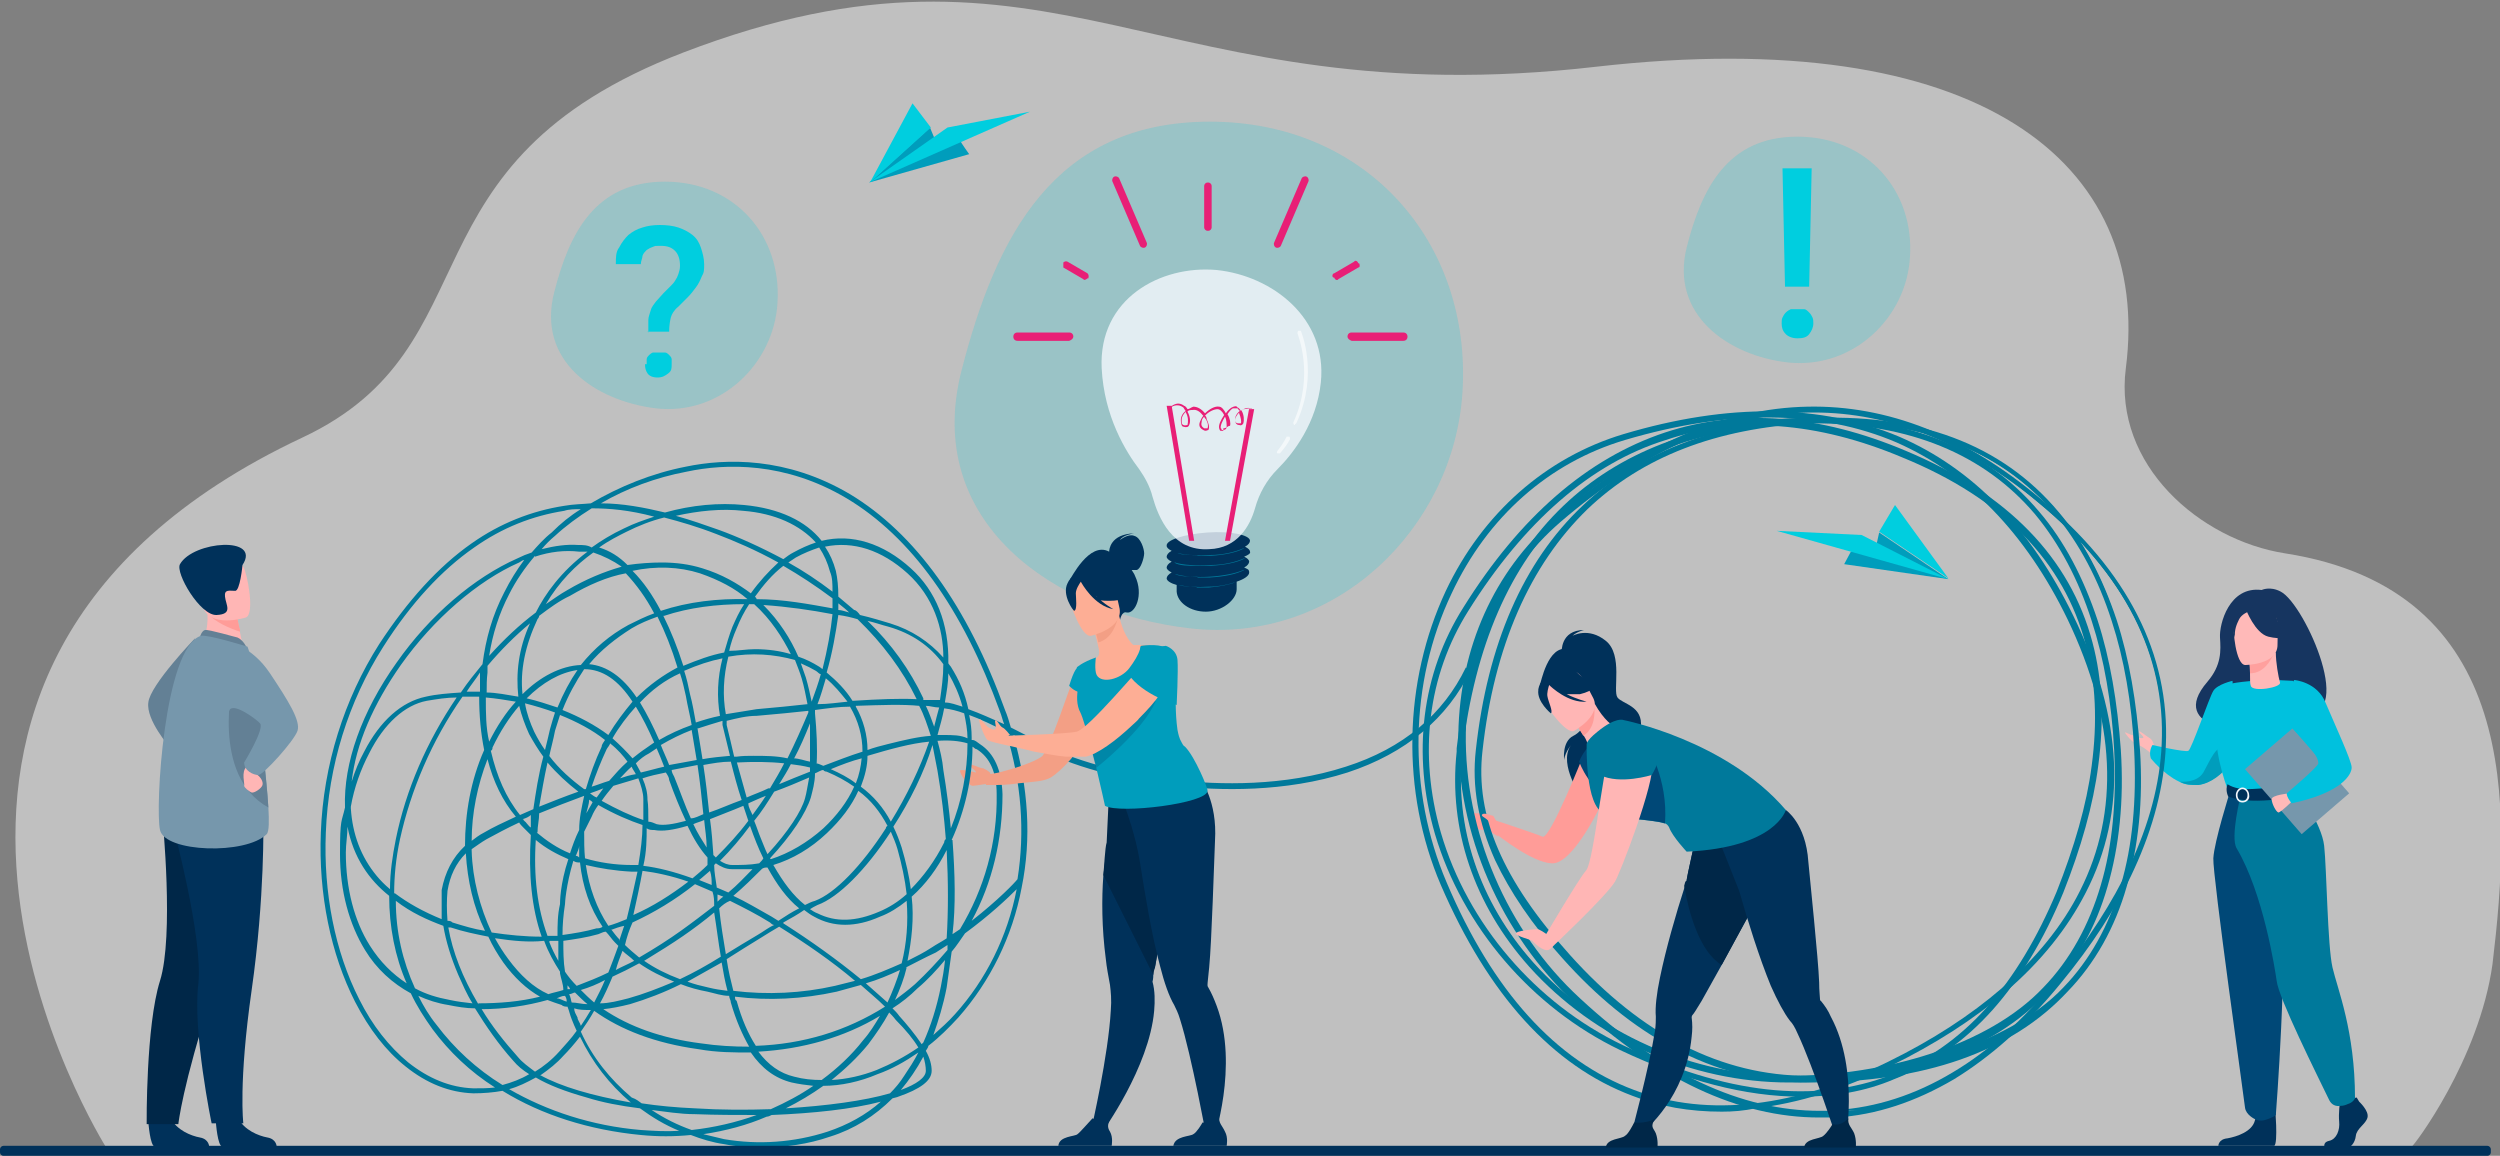<?xml version="1.0" encoding="UTF-8"?>
<svg id="Layer_1" xmlns="http://www.w3.org/2000/svg" version="1.1" viewBox="0 0 300 138.7">
  <rect x="0" y="0" width="300" height="138.7" fill="#808080" stroke="none"/>
  <!-- Generator: Adobe Illustrator 29.0.0, SVG Export Plug-In . SVG Version: 2.1.0 Build 186)  -->
  <defs>
    <style>
      .st0 {
        fill: #00799b;
      }

      .st1 {
        fill: #009dbc;
      }

      .st2 {
        fill: #fdae95;
      }

      .st3 {
        fill: #ff9c98;
      }

      .st4 {
        fill: #00c1de;
      }

      .st5, .st6 {
        fill: #00cedf;
      }

      .st7 {
        fill: #004877;
      }

      .st8 {
        opacity: .8;
      }

      .st8, .st9 {
        fill: #f4f7fc;
      }

      .st8, .st10 {
        isolation: isolate;
      }

      .st11 {
        opacity: .5;
      }

      .st11, .st10 {
        fill: #fff;
      }

      .st12, .st13 {
        fill: #00315a;
      }

      .st6, .st13 {
        fill-opacity: .2;
      }

      .st14 {
        fill: #638095;
      }

      .st15 {
        fill: #7697ac;
      }

      .st16 {
        fill: #e81f76;
      }

      .st17 {
        fill: #ffb6b5;
      }

      .st18 {
        fill: #f39f85;
      }

      .st19 {
        fill: #163560;
      }

      .st20 {
        fill: #ffa09e;
      }

      .st21 {
        fill: #ffb9b8;
      }

      .st22 {
        fill: #002748;
      }

      .st10 {
        opacity: .6;
      }
    </style>
  </defs>
  <path class="st11" d="M289.4,137.6c-5.5,0-16.9.4-17,.6H13s-.1-.1-.2-.4h0c-.1-.2-36.3-57.2,23.5-85.3,23.4-11,11.1-32.9,45.7-46.2,44.6-17.1,56.8,7.8,109.6,1.7,45.8-5.2,66.7,11.4,63.5,36.2-1.5,11.6,8.9,20.6,19.1,22.2,28.2,4.4,27.2,30.3,24.9,49.3-1.6,11.5-9.5,21.9-9.7,21.9h0Z"/>
  <path class="st6" d="M66.5,35.1c1.8-7.1,4.9-13.3,13.3-13.3s14,6.5,13.5,14.5c-.4,7.3-6.8,13.6-14.6,12.7-7.3-.9-14.3-5.7-12.2-13.9h0Z"/>
  <path class="st6" d="M202.4,29.7c1.8-7.1,4.9-13.3,13.3-13.3s14,6.5,13.5,14.4c-.4,7.3-6.8,13.5-14.6,12.7-7.2-.8-14.2-5.7-12.2-13.8Z"/>
  <path class="st6" d="M115.4,44.4c4.1-15.9,11-29.8,29.8-29.8s31.4,14.5,30.3,32.4c-1,16.4-15.3,30.4-32.7,28.4-16.4-1.9-32.1-12.8-27.4-31h0Z"/>
  <path class="st12" d="M187.4,78.3s-.2-2.7,2.7-2.7c0,0-.9.2-1.4.7,0,0,1.9-1.1,4,.6s.8,6,1.4,6.8c.6.8,3.1,1,2.8,3.6s-7.8,5.9-7.3,8.1c0,0-2.9-4.3-.8-6.3,0,0-1,1-1.1,2.1,0,0-.3-2.2,1.1-2.9,1.3-.6,2.3-2.9,2.2-3.4,0-.3-3.6-6.6-3.6-6.6h0Z"/>
  <path class="st3" d="M178.9,98.3s-.7-.8-1.7-.7c-.5,0-1.2-.7-1.2-.2s.8,1.7,1,1.9c.5.4,1.5.3,1.5.3l1.3.8-.9-2.1Z"/>
  <path class="st3" d="M190.1,90.4s-4.1,10.4-5,10-6.1-2.1-6.1-2.1c0,0,.2,1.5.3,1.6.8.6,4.6,3.6,6.9,3.7,2.6.2,6.1-7.4,6.1-7.4l-2.2-5.8h0Z"/>
  <path class="st19" d="M273.7,71c-1.3-.7-2.3-.2-2.3-.2-3.9-.5-5.1,4.1-5,5.7s.2,3.3-1.5,5.3c-5.1,5.9,5.5,6.2,5.5,6.2.1-4.7,5.7-3,5.5-2.5,7.2,1.6.7-13-2.2-14.5h0Z"/>
  <path class="st21" d="M258.6,90.1s-.1-1.2-.6-1.5-1.3-1-1.3-.8.5.5.5.7-1,0-1.3-.3c-.3,0-.9-.4-.9-.3s.8,1.2,1.6,1.5,1.6,1.1,1.6,1.1l.4-.4Z"/>
  <path class="st4" d="M268.5,90.2s-.4.7-1.1,1.6c-.8,1-2.1,2.2-3.7,2.4-.8,0-1.5,0-2.2-.4h0c-1.9-.9-3.4-2.8-3.4-2.8-.3-.9.2-1.6.2-1.6,0,0,3.9.9,4.3.7.4-.2,2.5-6.4,3-7.2.5-.8,2.3-1.2,2.3-1.2l.6,8.5h0Z"/>
  <path class="st1" d="M267.5,91.8c-.8,1-2.1,2.2-3.7,2.4-.8,0-1.5,0-2.2-.4.1,0,2,.2,2.8-1.1.8-1.4,1.6-3.6,2.8-2.9.5.4.5,1.2.3,2h0Z"/>
  <path class="st12" d="M283.1,132.2s1.2,1.1,1,1.9c-.2.8-1.3,1.3-1.4,2.2s-.7,1.5-1.2,1.5h-2.5s-.4-.7.5-.9,1.3-1.3,1.2-2.3c-.1-1,.1-2.4.1-2.4l2-.5.3.5h0Z"/>
  <path class="st12" d="M273,132.7s.4,4.6-.1,4.8h-6.7s0-.8,1.1-.9c1.1-.2,3-.8,3.3-2.2.3-1.4,2.4-1.7,2.4-1.7h0Z"/>
  <path class="st4" d="M278.1,87.2s.1,1.4,0,3.1c-.1,1.1-1.2,2.6-1.4,3-.4.9-.9,1.1-.9,1.1l-3.5.9-1.2.3-3.9-1.2s-1.8-4.9-1.1-7.7c.7-2.8,1.8-4.7,1.8-4.7,0,0,3-.6,7.3-.3l2.9,5.5h0Z"/>
  <path class="st7" d="M267.6,95s-1.9,6-2,8,3.7,28.9,3.8,29.9c.1.9,1.2,1.4,1.2,1.4,0,0,.5.3,1.2.1,1-.3,1.3-.6,1.3-.6,0,0,1.5-19.2.6-26-.9-6.9-.9-12.8-.9-12.8h-5.2Z"/>
  <path class="st0" d="M275.7,94.9s2.9,3.9,3.2,6.6c.3,2.7.4,12,1,14.6s2.7,7.6,2.7,15.7c0,0-.2.5-.9.7-.2.1-.5.2-.8.2-.6.1-1.1-.1-1.4-.7-1.4-2.9-6.1-12.3-6.3-14.3-.2-1.4-1.6-10.5-4.8-15.9-.8-1.3.5-6.4.5-6.4l6.8-.5Z"/>
  <path class="st12" d="M267.3,94.1s.8.6,2.3.6,6.4-.5,6.4-.5c0,0,.2.6.2,1.2,0,0-5.5,1.4-8.8.2,0,0-.4-.7-.1-1.5h0Z"/>
  <path class="st9" d="M269.1,96.3c-.5,0-.8-.4-.8-.9s.4-.9.8-.9.8.4.8.9c.1.5-.3.9-.8.9ZM269.1,94.7c-.3,0-.6.3-.6.7s.2.7.6.7.6-.3.6-.7-.3-.7-.6-.7Z"/>
  <path class="st15" d="M275.1,87.4l-5.7,4.9,6.8,7.8,5.7-4.9-6.8-7.8Z"/>
  <path class="st21" d="M274.7,95.2s-2.1.2-2.1.7.5,1.5.8,1.6c.3,0,1.7-1.4,1.7-1.4l-.4-.9h0Z"/>
  <path class="st4" d="M275.3,81.6s2.8.2,3.8,2.8c1.1,2.6,3.1,6.9,3.1,7.7s-1.1,3-7.2,4.3c0,0-.6-.7-.6-1.2,0,0,3.8-3.2,3.8-3.6,0-.7-.6-1.7-3.9-5-.9-1,1-5,1-5Z"/>
  <path class="st21" d="M273.6,81.9c-.2-.7-.5-2.4-.5-3.6h-.2l-3,.6s.1.9.1,1.8h0c0,.8,0,1.4.1,1.6.2.8,3.7.2,3.5-.4h0Z"/>
  <path class="st20" d="M269.9,79s.1.9.1,1.8c1.7,0,2.5-1.6,2.9-2.4l-3,.6Z"/>
  <path class="st21" d="M269.4,79.8s3.9,0,3.9-2.4.5-4.1-2-4.2-3,.8-3.2,1.6c-.2.8.2,4.9,1.3,5h0Z"/>
  <path class="st19" d="M269.5,73.1s1.1,2.9,2.7,3.3,2.4,0,2.4,0c0,0-1.3-1-1.5-2.8,0,0-2.8-1.8-3.6-.5Z"/>
  <path class="st19" d="M269.8,73.4s-.8.3-1.1.9c-.3.6-.6,1.3-.5,2.2,0,0-.8-1.9.1-3,.9-1.2,1.5,0,1.5,0h0Z"/>
  <path class="st18" d="M118.9,92.8s-.4-.4-.9-.6c-.5,0-1.7-.7-1.6-.4,0,.3.8.7.7.9,0,0-1.9-.5-1.9-.2,0,.3.7,1.6,1.5,1.8.3,0,2.1-.3,2.1-.3v-1.2h.1Z"/>
  <path class="st14" d="M23.4,76.6s-5.4,5.6-5.6,7.7c-.3,2.1,2.6,5.4,2.6,5.4l3-13.1h0Z"/>
  <path class="st12" d="M25.9,134.6s.2,3,.8,3h6.5s0-.9-1.1-1.1c-1.1-.2-2.8-.9-3.5-2.3-.7-1.5-2.7.4-2.7.4Z"/>
  <path class="st12" d="M17.8,134.6s.2,3,.8,3h6.5s0-.9-1.1-1.1c-1.1-.2-2.8-.9-3.5-2.3-.6-1.5-2.7.4-2.7.4h0Z"/>
  <path class="st22" d="M29.8,102.7s-.9,6.1-4.4,16.8c-3.5,10.7-4,15.4-4,15.4h-3.8c0-.1-.1-11.8,1.6-17.2s.3-19.5.3-19.5l10.3,4.5h0Z"/>
  <path class="st12" d="M31.6,98.5s.2,9.1-1.4,20.3c-1.6,11.2-1,16-1,16h-3.8c0,.1-2.3-11.1-1.6-16.7.6-5.6-3.1-19.2-3.1-19.2l10.9-.4h0Z"/>
  <path class="st17" d="M24.3,77.2l2,1.3,2.9-.5c0-.2-.2-1.2-.4-2.1v-.2c-.2-.7-.3-1.4-.3-1.4l-2.7-1.2-1-.4s.1.8.1,1c.1,2-.6,3.5-.6,3.5Z"/>
  <path class="st14" d="M28.5,76.5c-.1,0-3.5-1-3.9-.9s-.6.8-.6.8l5.6,1.3s-.4-.9-1.1-1.2h0Z"/>
  <path class="st15" d="M19.2,99.6c.6,2.7,10.3,3,12.8.5.3-.3.3-1.6.2-3.3-.2-3.4-.9-8.5-.9-11.1s-.2-2.5-.4-3.7c-.5-2.5-1.2-4.4-1.2-4.4,0,0-4.8-1.5-5.6-1.3-4.4,1.4-5.5,20.7-4.9,23.3Z"/>
  <path class="st14" d="M32.2,96.9c-.2-3.4-.9-8.5-.9-11.1s-.2-2.5-.4-3.7l-2.9-.5s-2.8,11.4,4.2,15.3h0Z"/>
  <path class="st17" d="M30.7,92.2s-.2.5.2.8.7.8.6,1.2c-.1.4-1,1-1.3.9s-.9-.6-.9-.8c.1-.2-.4-1.7.3-2.3.8-.6,1.1.2,1.1.2h0Z"/>
  <path class="st15" d="M27.4,77s2.8.5,5,3.8c2.2,3.3,3.7,5.7,3.3,6.9s-4.1,5.3-4.7,5.3-1.7-.5-1.7-1.5c0,0,2.5-4.1,1.9-4.7-.2-.3-3.3-2.7-3.7-1.5-.8,1.9,0-8.3,0-8.3h0Z"/>
  <path class="st3" d="M25,73.6c.6,1,2.8,1.9,3.8,2.2v-.2c-.2-.7-.3-1.4-.3-1.4l-2.7-1.2c-.6,0-1,.2-.8.6h0Z"/>
  <path class="st17" d="M29.5,74.1s-4.4,1.4-5.2-1.4c-.8-2.7-1.9-4.4.8-5.4,2.8-1,3.6,0,4.1.7.5.9,1.4,5.7.3,6.1h0Z"/>
  <path class="st12" d="M29.1,67.8s-.3,3.2-.9,3.1c-.7,0-1.3-.2-1.2.7.1,1,1,2.1-1,2.2s-5-5.1-4.4-6.1c1.6-2.8,9.8-3.4,7.5.1h0Z"/>
  <path class="st5" d="M77.8,39.9c0-.6,0-1.1,0-1.5s.2-.8.3-1.2.4-.7.6-1c.3-.3.6-.7.9-1s.5-.5.8-.8c.2-.2.5-.5.6-.7.2-.3.3-.5.4-.8s.2-.6.2-1c0-.8-.2-1.4-.6-1.8s-.9-.6-1.7-.6-.6,0-.9.1-.5.2-.8.4c-.2.2-.4.4-.5.7,0,.3-.2.6-.2,1h-3c0-.8,0-1.5.4-2,.3-.6.7-1.1,1.1-1.5.5-.4,1-.7,1.7-.9.6-.2,1.3-.3,2.1-.3s1.6.1,2.2.3c.6.2,1.2.5,1.7.9s.8.9,1,1.5.4,1.3.4,2,0,1-.3,1.5c-.2.5-.4.9-.7,1.3-.3.4-.6.8-1,1.2s-.8.8-1.1,1.1c-.5.4-.8.9-.9,1.3s-.2,1-.2,1.7h-2.6ZM77.6,43.7c0-.2,0-.4,0-.6,0-.2.2-.4.3-.5,0,0,.3-.3.5-.3.2,0,.4,0,.7,0s.5,0,.7,0,.4.2.5.3.3.3.3.5c0,.2,0,.4,0,.6,0,.5,0,.8-.4,1.1s-.7.5-1.3.5-1-.2-1.2-.5-.3-.6-.3-1.1h0Z"/>
  <path class="st1" d="M116.3,18.5l-12,3.4,7.3-6.6.7,1.7h3c0,.1,1,1.5,1,1.5Z"/>
  <path class="st5" d="M104.3,21.9l9.4-6.6,9.9-1.9-19.3,8.5Z"/>
  <path class="st5" d="M111.7,15.3l-7.3,6.6,5.1-9.5,2.2,2.9Z"/>
  <path class="st1" d="M221.3,67.7l12.5,1.8-8.3-5.6-.4,1.8-3,.5-.8,1.5Z"/>
  <path class="st5" d="M233.8,69.5l-10.4-5.3-10.2-.5,20.6,5.8Z"/>
  <path class="st5" d="M225.5,63.8l8.3,5.6-6.4-8.8-1.9,3.2Z"/>
  <path class="st0" d="M91.4,137.7c-1.5,0-3-.1-4.5-.4-1.4-.2-2.7-.6-4-1.1-2,.2-4,.2-6,0-6.2-.6-11.9-2.4-16.6-5.3-1.1.2-2.3.3-3.5.3-2.9-.1-5.6-1.2-8.1-3.2-2.4-1.9-4.4-4.5-6.1-7.8-2.9-5.7-4.4-12.9-4.1-20.3.3-8.1,2.8-16,7-22.6,3.4-5.2,7.1-9.3,11.1-12.1,3.4-2.4,7.2-3.9,11.1-4.5,1.1-.2,2.2-.2,3.2-.3,3.4-2,7.3-3.6,11.4-4.4,4.8-1,12.1-1.2,19.7,3.3,7.8,4.7,14.1,13.4,18.6,25.9.3.7.5,1.4.7,2.1,1,.5,2.2,1.1,3.4,1.8h0c3.9,2.1,10,3.8,16.3,4.5,5.3.6,13.1.8,20.5-1.6,6.9-2.2,11.7-6.3,14.4-11.9l.6.3c-2.8,5.8-7.8,10-14.8,12.3-7.5,2.4-15.4,2.2-20.7,1.6-6.4-.7-12.6-2.4-16.6-4.6h0c-1-.6-2-1.1-2.8-1.5,1.8,6.3,2.2,12.4,1,18.3-1.1,5.9-3.8,11.3-7.6,15.6-1.1,1.2-2.3,2.4-3.6,3.4,0,.2-.2.4-.3.6.5.9.7,1.7.7,2.4,0,1.2-1.4,2.2-4,3.1-.2.1-.4.1-.7.2-2.1,2.1-4.6,3.7-7.5,4.6-2.6.9-5.4,1.3-8.2,1.3h0ZM84.4,136.1c.8.2,1.7.4,2.5.6,4.1.7,8.4.4,12.4-.9,2.4-.8,4.6-2,6.4-3.6-3.4.9-8.1,1.4-13.1,1.6-.2.1-.4.2-.6.2-2.3,1-4.9,1.7-7.6,2.1h0ZM61.1,130.7c4.5,2.6,9.9,4.4,15.8,4.9,1.5.1,3,.2,4.6.1-1.7-.7-3.2-1.6-4.7-2.7-2.4-.3-4.5-.7-6.4-1.3-2.5-.7-4.6-1.5-6.1-2.4-1.1.6-2.1,1.1-3.2,1.4h0ZM78.2,133.2c1.5,1,3.1,1.8,4.8,2.4,2.7-.3,5.3-.9,7.8-1.8-2.4,0-4.9,0-7.4-.1-1.8,0-3.5-.3-5.2-.5ZM77,132.4c2,.3,4.1.5,6.4.6,3.1.2,6.2.2,9.1.1,1.8-.8,3.5-1.7,5.1-2.8-.9-.1-1.7-.2-2.6-.4-2-.5-3.6-1.7-4.9-3.6-2,0-4.1,0-6.3-.4-5.1-.7-9.3-2.3-12.5-4.6-.5.9-1.1,1.8-1.6,2.5,1.4,3.1,3.5,5.7,6.1,7.9.6.2.9.5,1.2.7h0ZM98.8,130.3c-1.4,1-2.9,1.9-4.5,2.7,4.9-.3,9.4-.9,12.5-1.8.6-.6,1.2-1.3,1.7-2.1.6-.9,1.2-1.8,1.7-2.8-1.6,1.1-3.2,2-4.9,2.6-2.1.9-4.4,1.4-6.5,1.4ZM64.8,129c2.5,1.4,6.3,2.5,10.9,3.3h0c-2.6-2.2-4.6-4.8-6.1-7.9-.7.9-1.4,1.7-2,2.3-.8.9-1.7,1.6-2.7,2.3ZM110.8,126.8c-.8,1.5-1.7,2.8-2.7,4,1.9-.7,3-1.5,3-2.3,0-.5-.1-1.1-.3-1.7ZM69.7,61.1c-.7,0-1.4,0-2,.2-3.8.6-7.4,2-10.8,4.4-3.9,2.7-7.6,6.7-10.9,11.9-4.2,6.6-6.6,14.3-6.9,22.3-.3,7.2,1.1,14.3,4,20,1.6,3.2,3.6,5.7,5.9,7.6,2.4,1.9,5,3,7.8,3.1.9,0,1.8,0,2.6-.1-3-1.9-5.5-4.3-7.5-7-1-1.4-1.9-2.8-2.6-4.3-2.2-1.2-4.1-2.9-5.5-5.2-1.9-3.1-3-7.1-3-11.5s.2-3.8.6-5.6c-.2-5.3,2-11.5,6.2-17.4,4-5.7,9.3-10.2,14.5-12.5.6-.3,1.1-.5,1.7-.7.7-.8,1.5-1.7,2.4-2.4,1.1-1.1,2.2-2,3.5-2.8h0ZM50.2,119.5c.6,1.2,1.3,2.4,2.2,3.5,2.1,2.8,4.8,5.3,7.9,7.2,1.1-.3,2.2-.7,3.2-1.3-.8-.5-1.4-1-1.9-1.6-1.8-2-3.3-4.2-4.6-6.3-1.1,0-2.2-.2-3.2-.4-1.3-.2-2.5-.6-3.6-1.1h0ZM91,126.2c1.2,1.6,2.6,2.6,4.3,3,1.1.3,2.2.4,3.3.4,1.9-1.4,3.6-3,5-4.8.8-.9,1.4-1.9,2-2.9-4.3,2.6-9.3,4-14.6,4.3h0ZM106.7,121.5c-.7,1.3-1.6,2.6-2.5,3.8-1.3,1.6-2.8,3-4.4,4.3,1.8-.1,3.6-.5,5.4-1.2,1.7-.7,3.4-1.6,5-2.7-.6-1-1.5-2.1-2.7-3.3-.3-.4-.6-.7-.8-.9h0ZM57.8,121.1c1.2,2,2.7,3.9,4.4,5.8.5.6,1.2,1.1,2,1.7,1-.6,2-1.4,2.9-2.4.6-.7,1.4-1.5,2.1-2.5-.2-.4-.4-.9-.6-1.4s-.3-1-.5-1.5c-.2,0-.5,0-.7-.2-.6-.2-1.2-.4-1.7-.6-2.5.7-5.2,1.1-7.9,1.1h0ZM72.4,121.1c3.1,2.1,7,3.5,11.7,4.1,2,.3,3.9.4,5.8.4-.8-1.4-1.6-3.2-2.2-5.3,0-.3-.2-.5-.2-.8-.9,0-1.7-.3-2.6-.5-1.1-.2-2.2-.5-3.2-.9-2,1-4.1,1.8-6.1,2.4-1.2.3-2.2.5-3.2.6h0ZM88.2,119.6c0,.2,0,.4.2.5.6,2.2,1.4,4,2.3,5.4,5.7-.2,10.9-1.8,15.5-4.7-.9-.9-1.9-1.7-2.9-2.6-1,.3-1.9.5-2.9.8-4.1.9-8.2,1.1-12.2.6ZM107.1,121c.3.3.6.6.8.9.9,1,1.9,2.2,2.7,3.4l.2-.2c.9-2,1.6-4.2,2.1-6.7.2-1,.4-2.1.5-3.2-1,1.2-2.1,2.4-3.3,3.4-.9.9-1.9,1.7-3,2.4h0ZM114.2,114.2c-.2,1.5-.4,2.9-.6,4.3-.4,2.1-1,4-1.6,5.7.9-.8,1.8-1.6,2.6-2.5,3.7-4.1,6.3-9.3,7.4-15-1.1,1.1-3.2,3.1-6.2,5.3-.5.7-1,1.5-1.6,2.2h0ZM68.9,121c0,.4.2.7.4,1.1,0,.3.3.6.4,1,.4-.6.8-1.2,1.2-1.9-.8,0-1.4,0-2-.2ZM68.6,120.3c.6,0,1.2.2,1.9.2-.5-.4-1-.9-1.5-1.4-.2,0-.4.2-.7.2.2.4.2.7.3,1ZM73.5,117.2c-.5,1.2-1,2.3-1.5,3.2,1.1,0,2.2-.3,3.4-.6,1.8-.5,3.6-1.2,5.5-2-1.5-.6-2.9-1.3-4.2-2.2-1.1.6-2.1,1.1-3.2,1.6h0ZM57.4,120.4c2.5,0,5-.2,7.4-.8-1.6-.9-3.1-2.3-4.4-4.1-.7-1-1.3-2-1.8-3.1-1.5-.3-3-.6-4.5-1.1,0,0-.2,0-.3,0,.5,2.9,1.7,6,3.6,9.2h0ZM103.9,118c.9.8,1.8,1.6,2.6,2.3.6-1.3,1.1-2.6,1.5-3.9-1.3.6-2.7,1.2-4.1,1.6ZM49.8,118.6c1.3.7,2.6,1.1,4.2,1.4.9.2,1.8.3,2.7.4-.7-1.1-1.2-2.3-1.7-3.4-.9-2.1-1.5-4.1-1.8-5.9-1.9-.7-3.9-1.6-5.7-3,0,3.7.8,7.2,2.3,10.5ZM69.7,118.8c.5.5,1,1,1.6,1.5.4-.8.9-1.7,1.3-2.7-.9.5-1.9.9-2.9,1.2h0ZM66.8,119.8c.4,0,.8.3,1.2.4,0-.2,0-.4-.2-.7-.4,0-.7.2-1,.3ZM108.8,116.1c-.3,1.3-.8,2.6-1.4,3.9.8-.6,1.6-1.2,2.4-1.9,1.4-1.3,2.7-2.7,3.9-4.1,0-.2,0-.4,0-.6-.5.3-.9.6-1.4.9-1.3.6-2.4,1.2-3.6,1.8h0ZM59.4,112.6c.5.9,1,1.7,1.6,2.5,1.4,1.9,3,3.4,4.8,4.2.6-.2,1.2-.3,1.8-.5,0-.7-.3-1.4-.4-2,0,0,0,0,0-.2-.7-1.1-1.4-2.3-1.9-3.7-1.9.2-3.8,0-5.8-.3h0ZM88,118.9c4.1.5,8.2.3,12.2-.6.8-.2,1.6-.4,2.4-.6-2.7-2.3-5.9-4.5-9.1-6.5-.7.4-1.5.9-2.3,1.4-1.3.8-2.6,1.6-4,2.5.2,1.4.5,2.6.8,3.8h0ZM82.5,117.8c.8.3,1.6.5,2.5.7.8.2,1.5.3,2.3.4-.3-1.1-.5-2.2-.7-3.4-1.4.8-2.7,1.5-4.1,2.3h0ZM68.1,118c0,.2,0,.5,0,.7,0,0,.2,0,.3,0,0-.2-.3-.4-.4-.6h0ZM67.8,116.6c.4.6.9,1.2,1.4,1.7,1.3-.5,2.6-1,3.8-1.6.4-1,.8-2.1,1.2-3.2l-.4-.4c-.4-.4-.7-.9-1.1-1.3-.3,0-.6.2-.9.3-1.4.4-2.8.6-4.2.8,0,1.2,0,2.5.2,3.7h0ZM41.7,99.2c0,1-.2,2.1-.2,3.1,0,4.3,1,8.2,2.9,11.2,1.2,1.9,2.7,3.4,4.4,4.5-1.4-3.2-2.1-6.8-2.1-10.5-2.4-1.9-4.3-4.6-5-8.3h0ZM94,110.8c3.3,2.1,6.5,4.4,9.3,6.7,1.7-.5,3.3-1.2,4.9-1.9.6-2.4.8-4.9.6-7.5-1,.8-2.1,1.5-3.2,1.9-2.9,1.3-5.6,1.3-7.9,0-.4-.2-.8-.5-1.2-.8-.7.5-1.6,1-2.5,1.5ZM77.3,115.3c1.3.9,2.7,1.6,4.3,2.2,1.7-.8,3.3-1.7,4.9-2.7-.3-1.7-.5-3.5-.8-5.3-1.2,1-2.4,1.9-3.7,2.8-1.3.9-2.9,1.9-4.7,3h0ZM74.7,114.1c-.3.8-.6,1.5-.8,2.3.7-.4,1.5-.7,2.2-1.1-.5-.5-1-.8-1.4-1.2ZM65.9,113c.3.8.7,1.6,1.1,2.3,0-.8,0-1.6,0-2.4-.3,0-.6,0-1,0ZM109.4,107.6c.3,2.6,0,5.2-.5,7.7,1-.5,2-1,2.9-1.6.6-.4,1.2-.7,1.8-1.1.2-3.2.2-6.8,0-10.6-1.1,2.2-2.5,4.1-4.2,5.6ZM75,113.4c.5.5,1.1,1,1.7,1.5,1.9-1.1,3.6-2.2,5-3.2s2.7-2,4-3c0-.6,0-1.1-.2-1.7-.7-.3-1.4-.6-2.1-.9-2.4,1.9-4.9,3.4-7.5,4.6-.4.9-.7,1.8-.9,2.7h0ZM86.3,109c.2,1.9.5,3.7.8,5.5,1.3-.8,2.6-1.6,3.8-2.3.7-.4,1.3-.9,2-1.2-.2,0-.4-.2-.5-.3-1.6-1-3.2-1.8-4.8-2.6-.5.2-.9.5-1.3.9h0ZM114.4,112.9h0ZM73.4,111.6c.3.4.6.8.9,1.1,0,0,0,0,0,.2.2-.6.4-1.2.6-1.8-.5.1-1.1.3-1.6.5ZM59,111.9c2,.3,4,.5,6,.5-1.2-3.4-1.6-7.5-1.3-12.2-.3-.3-.6-.6-.9-.9-.2-.2-.4-.4-.5-.6-1.5.7-2.8,1.4-3.9,2-.7.4-1.2.8-1.8,1.2v.2c.1,3.4,1,6.8,2.4,9.8h0ZM64.3,100.7c-.3,4.5.2,8.3,1.4,11.6.4,0,.8,0,1.2,0,0-1.3,0-2.5.3-3.8,0-.2,0-2.4,1-5.4-1.4-.6-2.7-1.3-3.9-2.3ZM68.8,103.3c-.9,3-1,5.1-1,5.2h0c-.2,1.3-.3,2.5-.3,3.7,1.4-.2,2.7-.4,4.1-.8.2,0,.5,0,.7-.2-1.5-2.2-2.4-4.8-2.7-7.7-.3,0-.5,0-.8-.2h0ZM114.3,100.8c.3,4.1.4,7.9,0,11.3.3-.2.6-.4.9-.6,2.9-4.8,4.5-10.4,4.4-16.2,0-2.6-.8-4.4-2.4-5.4-.2,0-.3-.2-.5-.3,0,3.7-.9,7.7-2.5,11.2h0ZM53.7,110.5c.2,0,.4,0,.6.2,1.3.4,2.6.8,3.9,1-1.4-2.9-2.1-6-2.3-9.3-1.2,1.2-1.9,2.7-2.2,4.5-.1,1.1-.1,2.3,0,3.6h0ZM70.3,103.8c.4,2.7,1.3,5.2,2.7,7.3.7-.2,1.5-.5,2.2-.8.5-2,.9-3.9,1.3-5.7h-.7c-2-.1-3.8-.4-5.5-.8ZM116.7,88.8c.3,0,.6.3.9.5,1.7,1.1,2.6,3.1,2.7,6,0,5.4-1.2,10.6-3.7,15.2,3.2-2.5,5.2-4.6,5.5-5,.9-5.7.5-11.6-1.4-17.7-1.6-.8-3-1.5-4.4-2,.2.9.3,1.8.3,2.7,0,0,0,.2,0,.3h0ZM88,107.5c1.5.7,3,1.6,4.6,2.5.3.2.5.3.8.5.9-.6,1.7-1.1,2.5-1.5-1.5-1.2-2.7-2.9-3.8-4.9-.2,0-.5,0-.7.2-1,1-2.1,2.1-3.4,3.2h0ZM97.2,109.1c.3.2.6.4.9.5,2.2,1.1,4.6,1,7.4-.2,1.2-.5,2.3-1.2,3.3-2.1-.2-1.8-.6-3.6-1.1-5.4-.2-.7-.5-1.4-.8-2.1-3,4.6-6.3,7.9-8.8,8.8-.4.2-.6.3-.9.5h0ZM47.4,107.2c1.6,1.2,3.4,2.2,5.6,3.1,0-1.2,0-2.4,0-3.5.4-2.1,1.3-3.9,2.8-5.3,0-3.9.7-7.9,2.3-11.5-.4-2-.6-4.1-.6-6.4h-2c-3.7,5.3-6.2,11.2-7.5,17.1-.5,2.3-.7,4.5-.7,6.5h0ZM77.1,104.5c-.3,1.7-.7,3.5-1.1,5.3,2.3-1,4.5-2.4,6.6-4-2-.7-3.9-1.1-5.5-1.3ZM92.8,103.8c1.2,2.1,2.4,3.7,3.8,4.8.4-.2.8-.4,1.2-.5,2.4-.9,5.6-4.2,8.5-8.7,0,0,0-.2.2-.3-.9-1.7-2-3.1-3.5-4.2-.8,1.8-2.1,3.5-3.8,5.1-1.9,1.8-4.1,3.1-6.4,3.8ZM86.1,107.3c0,.3,0,.6,0,.9.2-.2.4-.4.7-.6-.3-.1-.5-.2-.8-.3h0ZM86,106.5c.5.2.9.4,1.4.6,1.1-.9,2-1.9,2.9-2.8-.9,0-1.7,0-2.5,0-.7,0-1.3-.3-1.9-.7l-.2.2c0,.9.2,1.8.3,2.6h0ZM107.2,99.2c.4.8.7,1.6,1,2.5.5,1.7.9,3.4,1.1,5,1.5-1.5,2.9-3.4,4-5.6,0,0,0-.3.2-.4-.2-2.6-.5-5.3-1-8.2-.2-1-.4-2.1-.6-3.1-1,3.3-2.7,6.7-4.7,9.8ZM42.1,96.8v.2c.2,3.1,1.2,5.8,3.1,8.1.5.6,1,1.1,1.6,1.6,0-2,.3-4,.7-6,1.2-5.9,3.7-11.7,7.3-17-1.2,0-2.4.2-3.6.4-2.6.5-5.1,2.7-6.9,6.3-1,1.9-1.8,4.1-2.2,6.4h0ZM83.9,105.6c.5.2,1,.4,1.5.6,0-.6,0-1.1-.2-1.7-.5.4-.9.8-1.3,1.1h0ZM77.2,103.9c1.7.2,3.7.7,5.9,1.5.6-.5,1.2-1,1.8-1.6h0c0-.4,0-.7,0-.9-.9-1-1.7-2.3-2.4-3.8-1.7.5-3,.7-4,.5-.3,0-.6,0-.9-.2,0,1.2,0,2.8-.4,4.5h0ZM86.4,103.3c.5.3.9.5,1.5.5,1,0,2.1,0,3.2-.2.2-.2.4-.4.5-.6-.6-1.2-1.1-2.5-1.6-3.9-1.1,1.5-2.3,2.9-3.6,4.2ZM70.2,103c1.7.5,3.6.8,5.6.8h.8c.3-1.8.5-3.4.5-4.8-1.5-.5-3.4-1.3-5.3-2.4-.3.4-.6.9-.8,1.4-.3.6-.6,1.2-.9,1.8,0,1.1,0,2.2.1,3.2h0ZM92.5,103.1s0,0,0,0c2.2-.7,4.4-2,6.3-3.7,1.6-1.5,2.9-3.2,3.7-5-1-.7-2.1-1.3-3.3-1.8,0,0-.3,0-.4-.2-.3,0-.7.3-1,.4,0,1.1-.3,2.1-.5,2.9-.6,1.9-2.3,4.5-4.9,7.3h0ZM85.6,102.6l.3.3c1.4-1.4,2.7-2.8,3.9-4.4-.2-.6-.4-1.2-.6-1.8-1.4.6-2.8,1.1-4,1.6.2,1.4.3,2.8.4,4.2,0,0,0,0,0,.1h0ZM69,102.7c.2,0,.3,0,.5.2,0-.5,0-.9,0-1.4,0,.3-.2.7-.4,1.2ZM90.5,98.5c.3.7.5,1.4.8,2.1s.5,1.3.8,1.9c2.5-2.7,4.1-5.2,4.5-6.7.2-.7.3-1.5.5-2.5-1.4.6-2.8,1.2-4.2,1.7-.8,1.3-1.5,2.4-2.4,3.5ZM64.4,99.9c1.2,1,2.5,1.9,4,2.5.3-.9.6-1.8,1.1-2.8,0-1.4.3-2.7.6-4.1h0c-1.9.7-3.7,1.4-5.4,2.1,0,.8-.2,1.5-.2,2.3ZM83.2,98.9c.5,1.1,1.1,2,1.6,2.8,0-1.1-.2-2.2-.3-3.3-.4.2-.9.3-1.3.5ZM58.5,91.1c-1.2,3.1-1.9,6.5-1.9,9.8.4-.3.9-.7,1.5-1,1-.6,2.3-1.2,3.8-1.9-1.6-1.9-2.7-4.2-3.4-6.9ZM112.5,88.9c.3,1.1.6,2.3.7,3.5.4,2.4.7,4.8.9,7,1.3-3.2,2-6.8,2-10.2-1-.3-2.2-.4-3.6-.3ZM62.8,98.3c0,.2.3.3.4.5.2.2.3.4.5.5,0-.5,0-1,0-1.5-.2.2-.6.4-1,.5ZM77.8,98.6c.4,0,.7.2,1,.3.8.2,2,0,3.5-.4-.7-1.5-1.4-3.2-2-4.9,0-.3-.2-.6-.4-.9-1,.2-1.9.4-2.8.7.4.9.6,1.7.6,2.6.1.6.1,1.5.1,2.6h0ZM103.3,94.4c1.5,1.1,2.7,2.5,3.6,4.2,1.9-3.1,3.5-6.4,4.6-9.6-2.2.2-4.7.9-7.4,1.7,0,1.2-.3,2.4-.8,3.7h0ZM72.2,96.1c1.8,1,3.5,1.8,5,2.3v-2.5c0-.8-.3-1.7-.6-2.5-1,.3-2,.6-3,.9-.5.6-1,1.2-1.4,1.8ZM80.6,92.4c0,.3.2.6.3.8.7,1.7,1.3,3.5,2,5,.5,0,1-.3,1.5-.5-.2-2-.4-3.9-.7-5.9-1,.2-2.1.4-3.1.6ZM70.7,95.9c0,.7-.3,1.3-.4,2,0,0,0-.2,0-.2.3-.5.5-.9.8-1.4,0-.1-.3-.3-.5-.4h0ZM58.9,90.1c.7,3,1.8,5.6,3.5,7.7.5-.2,1.1-.5,1.6-.7.3-2,.6-4.1,1.2-6.3-.6-.8-1.2-1.8-1.7-2.7-.5-1.1-.9-2.2-1.2-3.4-1.2,1.4-2.3,3.1-3.2,5,0,.1,0,.3-.2.4h0ZM89.8,96.4c0,.5.3.9.5,1.4.5-.7,1.1-1.5,1.6-2.3-.8.3-1.4.6-2.1.9ZM84.4,91.8c.3,1.9.5,3.8.7,5.7,1.2-.4,2.5-1,3.9-1.5-.5-1.5-.9-3-1.3-4.6-1.1,0-2.2.2-3.3.4h0ZM65.7,91.5c-.4,1.8-.7,3.6-1,5.3,1.5-.6,3-1.2,4.7-1.8-1.3-1-2.6-2.2-3.7-3.5h0ZM70.8,95.2c.3.2.5.4.8.5.3-.4.5-.7.8-1.1-.5.2-1,.4-1.6.6h0ZM88.4,91.4c.4,1.4.8,2.9,1.2,4.3.9-.4,1.8-.7,2.6-1.1,0,0,0,0,.2,0,.6-1,1.2-2,1.7-3-1.8-.2-3.8-.2-5.7-.1h0ZM65.9,90.7c1.2,1.6,2.7,2.9,4.2,4q0,0,.2,0c.5-1.7,1.1-3.4,1.9-5.1,0-.3.3-.6.4-.8h0c-1.5-1.2-3.4-2.2-5.4-3-.2.6-.4,1.3-.6,1.9-.2,1.1-.5,2.1-.7,3.1ZM73.2,89.2c0,.2-.3.5-.4.7-.7,1.5-1.3,3-1.8,4.5.7-.2,1.4-.5,2.1-.7.7-.8,1.4-1.6,2.2-2.3-.5-.7-1.2-1.5-2.1-2.2h0ZM94.9,91.7c-.4.8-.9,1.6-1.4,2.4,1.2-.5,2.4-1,3.7-1.5v-.5c-.8-.2-1.5-.3-2.3-.4h0ZM99.7,92.3c1.1.5,2.1,1,3,1.7.4-1,.6-2,.7-3-1.2.3-2.5.8-3.7,1.3ZM62.9,67.2c-.2,0-.4.2-.6.3-5,2.2-10.3,6.8-14.2,12.3-3.3,4.7-5.4,9.5-5.9,14,.4-1.3.9-2.5,1.5-3.6,1.9-3.7,4.5-6,7.4-6.6,1.3-.3,2.7-.4,4.2-.5.8-1.2,1.7-2.3,2.6-3.4.4-3.1,1.2-5.9,2.6-8.6.7-1.4,1.5-2.7,2.4-3.9ZM75.8,92c-.5.4-.9.9-1.4,1.4.6-.2,1.2-.4,1.9-.5-.2-.4-.4-.6-.5-.9ZM76.3,91.6c.2.4.4.7.6,1.1.9-.2,1.9-.5,2.8-.7-.3-.8-.6-1.5-.9-2.2-.3.2-.6.4-.9.6-.6.3-1.1.7-1.6,1.2ZM97.9,91.6c.3,0,.6.2.9.3,1.6-.6,3.1-1.2,4.7-1.7,0-1.9-.5-3.7-1.5-5.4-1.3,0-2.7.2-4.2.4,0,0,0,.2,0,.4.2,2.1.3,4.2.2,6h0ZM79.3,89.4c.3.8.7,1.6,1,2.4,1.1-.2,2.2-.4,3.3-.6-.2-1.2-.4-2.4-.6-3.6-1.3.5-2.5,1.1-3.7,1.8h0ZM95.2,91c.7,0,1.4.3,2,.4,0-1.4,0-3,0-4.6-.6,1.5-1.2,2.9-1.9,4.2ZM83.7,87.4c.2,1.2.4,2.5.6,3.7,1.1-.2,2.2-.3,3.3-.4-.3-1.2-.6-2.5-.9-3.7,0-.2,0-.3,0-.5-1,.3-2,.6-2.9.9h0ZM73.5,88.6c.9.8,1.7,1.6,2.4,2.4.5-.4,1-.8,1.6-1.2.3-.2.7-.5,1-.7-.7-1.6-1.4-3-2.2-4.3-1,1.1-2,2.4-2.8,3.8h0ZM90.4,90.7c1.4,0,2.8,0,4.1.3.9-1.8,1.7-3.6,2.5-5.5v-.2c-1.8.2-3.9.4-6.2.6-1.2,0-2.4.3-3.6.6,0,.2,0,.3,0,.5.3,1.2.6,2.5.9,3.8h.3c.7-.1,1.3-.1,1.9-.1h0ZM63,84.4c.2,1.2.6,2.3,1.1,3.4.4.8.8,1.5,1.3,2.2.2-.8.4-1.6.6-2.5.2-.7.4-1.4.6-2-1.1-.4-2.4-.8-3.6-1.1ZM102.7,84.8c.9,1.6,1.4,3.4,1.4,5.2.8-.3,1.6-.5,2.4-.7,2-.5,3.7-.9,5.2-1-.4-1.2-.8-2.5-1.4-3.6-2-.2-4.5-.1-7.6,0h0ZM58.3,83.7c0,1.9,0,3.6.4,5.3.9-1.8,2-3.5,3.2-4.8-1.2-.2-2.4-.4-3.6-.5ZM76.8,84.3c.8,1.3,1.6,2.9,2.3,4.5,1.2-.7,2.5-1.3,3.9-1.8-.2-1.2-.5-2.3-.7-3.5-.2-.9-.4-1.8-.7-2.7-1.8.8-3.4,2-4.8,3.5ZM113.2,88.2c1.1,0,2.1,0,2.9.4,0-1-.2-2-.4-3-.8-.3-1.6-.5-2.4-.6-.2,1.1-.5,2.1-.8,3.2h.7ZM67.5,85.2c2,.8,3.9,1.8,5.5,3,.9-1.5,1.9-2.8,2.9-4-1.7-2.6-3.6-3.9-5.8-3.9-1,1.5-1.9,3.1-2.6,4.9ZM111.1,84.7c.4.8.7,1.7,1,2.5.2-.8.4-1.6.6-2.3-.6,0-1.1-.2-1.6-.2h0ZM116.2,85.1c1.4.5,2.7,1.1,4.3,1.8-.2-.5-.3-1-.5-1.5-4.5-12.4-10.7-21-18.4-25.6-7.4-4.4-14.5-4.2-19.2-3.2-3.7.7-7.2,2-10.3,3.8,2.6,0,5.2.5,7.7,1.1,3.2-.9,6.5-1.2,9.5-.9,4.2.4,7.4,1.9,9.3,4.3,3.6-.9,7.4.3,10.7,3.3,3,2.7,4.6,6.6,4.5,11.4,0,0,.2.3.3.4,1,1.6,1.7,3.2,2.1,5.1h0ZM82.1,80.5c.3.9.5,1.8.7,2.8.3,1.1.5,2.3.7,3.4.9-.3,1.9-.6,2.9-.8-.4-2.2-.3-4.6.3-6.9-1.5.3-3,.8-4.6,1.5ZM87.4,78.8c-.6,2.4-.7,4.7-.3,6.9,1.2-.2,2.4-.4,3.7-.6,2.3-.2,4.3-.4,6.1-.6-.2-1-.4-2.1-.7-3.1-.2-.7-.5-1.4-.8-2.2-2.5-.7-5.2-.9-8-.4h0ZM63.2,83.8c1.3.3,2.5.7,3.7,1.1.7-1.7,1.5-3.2,2.4-4.5-2.1.3-4.2,1.5-6.1,3.4ZM113.4,84.3c.7,0,1.4.3,2.1.5-.4-1.5-1-2.8-1.7-4,0,1.1-.2,2.2-.4,3.4h0ZM99.1,81.4c-.3,1-.6,2.1-1,3.1,1.3,0,2.5-.2,3.6-.3-.8-1-1.6-2-2.6-2.8h0ZM96.1,79.6c.2.6.4,1.1.6,1.7.3,1,.5,2,.7,2.9.4-1.1.8-2.2,1.1-3.3-.2,0-.4-.3-.6-.4-.5-.3-1.1-.6-1.8-.9ZM110.8,84c.4,0,.9,0,1.3,0s.5,0,.7,0h0c.2-1.4.4-2.8.4-4.3-1.6-2.2-3.8-3.7-6.6-4.5-.8-.2-1.6-.5-2.5-.7,2.9,2.8,5.1,5.9,6.7,9.3ZM99.2,80.7c1.2,1,2.3,2.1,3.1,3.4,3.2-.2,5.6-.3,7.7-.2-1.7-3.5-4.1-6.7-7.1-9.6-.7-.2-1.5-.4-2.3-.5-.3,2.1-.7,4.5-1.4,6.9ZM70.7,79.7c2.1.2,4,1.5,5.7,4,1.5-1.5,3.2-2.7,4.9-3.6-.7-2.3-1.5-4.3-2.4-6.1-1.1.4-2.1.8-3.1,1.4-1.9,1.2-3.7,2.6-5.1,4.3h0ZM58.3,83.1c1.3,0,2.6.3,3.9.5-.3-2.8,0-5.7,1.4-8.8-1.8,1.5-3.5,3.2-5.1,5.1,0,.3,0,.6,0,.8-.1.8-.1,1.6-.1,2.4h0ZM64.7,73.9c0,0,0,.2-.2.4-1.5,3.2-2.1,6.2-1.8,9,2.1-2.1,4.6-3.4,7-3.5h0c1.6-2,3.5-3.6,5.7-4.8,1-.5,2-1,3.1-1.4-1-1.9-2.1-3.4-3.4-4.8h0c-2.2.4-4.5,1.4-6.7,2.7-1.3.6-2.5,1.5-3.7,2.4h0ZM56.1,83h1.5c0-.7,0-1.5,0-2.3-.5.8-1.1,1.5-1.6,2.3h0ZM95.8,78.8c.9.3,1.7.7,2.5,1.2,0,0,.3.2.4.3.6-2.4,1-4.6,1.2-6.6-2.6-.5-5.4-.9-8.3-1.1,1.9,1.9,3.3,4.1,4.2,6.2h0ZM79.6,73.9c.9,1.8,1.7,3.8,2.4,6,1.7-.7,3.3-1.3,4.9-1.6.3-1,.6-2.1,1-3.1.4-.9.8-1.8,1.4-2.7h0c-3.3,0-6.6.4-9.6,1.4h0ZM103.2,73.8c1.3.3,2.6.7,3.6,1,2.6.8,4.7,2.2,6.4,4.1,0-3.5-1.2-7.3-4.3-10.1-3.1-2.8-6.5-3.9-9.9-3.2.6.9,1,1.8,1.3,2.9.2.9.3,1.9.3,3.1.6.5,1.2,1,1.9,1.6.2,0,.5.3.7.6h0ZM64.2,66.7c-1.2,1.4-2.3,3-3.1,4.6-1.2,2.3-2,4.8-2.4,7.4,1.8-2,3.6-3.7,5.6-5.2,1.1-2.2,3-4.9,6.2-7.3-.3,0-.6,0-1,0-1.7-.2-3.5,0-5.3.6ZM90.6,77.9c1.5,0,3,.2,4.3.6-1-2-2.4-4.2-4.4-6h-.6c-.6.9-1.1,1.9-1.5,2.9-.4.9-.7,1.8-.9,2.7,1.1,0,2.1-.2,3.1-.2h0ZM100.6,73.2c.4,0,.9.2,1.3.3-.4-.4-.8-.7-1.3-1.1v.8h0ZM75.9,68.5c1.3,1.3,2.4,2.9,3.4,4.8,3.3-1.1,6.9-1.5,10.4-1.4h0c-1.5-1.3-3.4-2.3-5.7-3.1-2.5-.8-5.3-.9-8.1-.3ZM90.8,71.9c3.2,0,6.3.6,9.1,1.1v-1.2c-2-1.5-4-2.8-5.9-3.9-1.3,1-2.4,2.3-3.4,3.7,0,0,.2.2.2.3h0ZM71.2,66.3c-2.1,1.5-4.1,3.5-5.7,6.2.9-.6,1.7-1.2,2.6-1.7,2.2-1.3,4.4-2.2,6.5-2.8-1-.7-2.2-1.3-3.4-1.7h0ZM79.4,67.5c1.7,0,3.3.2,4.9.7,2.3.7,4.2,1.8,5.8,3,1-1.4,2.1-2.6,3.3-3.7-2.7-1.5-5.3-2.6-7.4-3.4-2.3-.9-4.4-1.5-6.3-2-1.6.4-3.1,1-4.5,1.7-1,.5-2.2,1.1-3.3,1.9,1.3.4,2.4,1.1,3.4,2.1,1.4-.2,2.8-.3,4.1-.3h0ZM94.6,67.5c1.8,1,3.6,2.2,5.3,3.5,0-.9,0-1.7-.3-2.4-.3-1.1-.7-2-1.3-2.9-.9.3-1.9.7-2.8,1.2-.3.2-.6.4-.9.6h0ZM81.1,61.9c1.8.5,3.5,1.1,5.2,1.7,2.2.8,4.9,2,7.7,3.5.4-.3.8-.6,1.2-.8.9-.5,1.8-.9,2.7-1.2-1.9-2.1-4.9-3.5-8.7-3.8-2.6-.3-5.4,0-8.1.6h0ZM71,61c-1.6,1-3.1,2.1-4.4,3.3-.6.5-1.1,1-1.6,1.6,1.6-.4,3-.6,4.4-.5.6,0,1.1,0,1.6.3,1.1-.8,2.4-1.6,3.9-2.3,1.2-.6,2.4-1,3.6-1.4-3-.8-5.4-1-7.5-1h0Z"/>
  <path class="st0" d="M214.7,129.7c-11.7,0-23.3-5.2-31-13.8-6.6-7.4-9.7-16.6-8.6-25.8,1.4-12.7,5.7-22.5,12.7-29.2,6.6-6.3,15.7-9.9,26.9-10.4,13.1-.7,23.2,3.1,30,11.1,3,3.5,5.3,7.9,6.9,12.9,1.5,4.6,2.4,9.9,2.7,15.6.3,6-.2,11.5-1.6,16.3-1.4,4.9-3.8,9.1-7,12.5-6.7,7.1-17.2,10.8-31,10.8h0ZM217.6,50.6c-1,0-1.9,0-2.9,0-11.1.6-20.1,4-26.7,10.3-7,6.6-11.2,16.4-12.6,29-1,9.2,2,18.3,8.5,25.6,7.7,8.6,19.2,13.7,30.8,13.7s24.1-3.6,30.8-10.7c3.2-3.4,5.5-7.5,6.9-12.4,1.4-4.8,1.9-10.2,1.6-16.2-.3-5.7-1.2-10.9-2.7-15.5-1.6-5-3.9-9.4-6.9-12.8-6.2-7.3-15.2-11.1-26.8-11.1h0Z"/>
  <path class="st0" d="M214.7,129.9c-11.8,0-23.4-5.2-31.2-13.9-6.6-7.4-9.7-16.5-8.7-25.8v-.4c1.5-12.6,5.8-22.4,12.8-29.1,6.7-6.4,15.8-9.9,27-10.5,13.2-.7,23.3,3.1,30.1,11.2,3,3.5,5.3,7.9,7,13,1.5,4.6,2.4,9.9,2.8,15.6.4,6.1-.2,11.6-1.6,16.4-1.4,4.9-3.8,9.2-7.1,12.6-6.7,7.2-17.2,10.9-31.1,10.9ZM217.6,50.9c-.9,0-1.9,0-2.9,0-11.1.6-20,4-26.6,10.3-6.9,6.6-11.1,16.3-12.6,28.9-1,9.1,2,18.1,8.5,25.4,7.6,8.5,19.1,13.6,30.6,13.6s24-3.6,30.6-10.6c3.2-3.3,5.5-7.5,6.9-12.3,1.4-4.7,1.9-10.2,1.6-16.2-.3-5.7-1.2-10.9-2.7-15.5-1.6-5-3.9-9.3-6.8-12.8-6.1-7.2-15.1-10.9-26.6-10.9h0Z"/>
  <path class="st0" d="M216.1,131.4c-6.6,0-13.8-1.9-21.6-5.6-10.6-5-18.8-14.7-22.1-25.8-2.8-9.5-1.6-19.1,3.3-27,6.7-10.8,14.8-17.8,24-20.9,8.7-2.9,18.4-2.2,28.8,2.1,12.1,5,19.6,12.7,22.3,22.9,1.2,4.4,1.4,9.4.7,14.7-.6,4.8-2.1,9.9-4.2,15.3-2.3,5.6-5.1,10.3-8.5,14.1-3.4,3.8-7.3,6.6-11.7,8.3-3.4,1.3-7.1,1.9-11,1.9h0ZM175.9,73.1h.1c-4.9,7.9-6.1,17.4-3.3,26.9,3.2,11,11.4,20.6,21.9,25.6,12.4,5.9,23.3,7.1,32.4,3.6,4.3-1.7,8.2-4.4,11.6-8.2,3.3-3.7,6.1-8.4,8.4-14,2.2-5.3,3.6-10.4,4.2-15.2.7-5.2.5-10.1-.7-14.5-2.6-10.1-10.1-17.7-22.1-22.7-10.3-4.3-19.9-5-28.5-2.1-9.1,3-17.2,10-23.9,20.7h-.1Z"/>
  <path class="st0" d="M216.1,131.6c-6.6,0-13.9-1.9-21.7-5.6-10.6-5.1-18.9-14.8-22.2-25.9-2.8-9.6-1.6-19.3,3.4-27.2,6.8-10.9,14.9-17.9,24.2-21,8.8-2.9,18.5-2.2,28.9,2.2,12.2,5.1,19.7,12.8,22.4,23,1.2,4.5,1.4,9.4.7,14.7-.6,4.8-2.1,10-4.2,15.3-2.3,5.6-5.2,10.4-8.5,14.1-3.4,3.8-7.4,6.6-11.8,8.3-3.5,1.5-7.2,2.1-11.2,2.1h0ZM176.2,73.3c-4.9,7.8-6,17.2-3.3,26.6,3.2,11,11.4,20.5,21.8,25.5,12.3,5.9,23.2,7.1,32.2,3.6,4.3-1.7,8.2-4.4,11.5-8.1s6.1-8.4,8.4-13.9c2.1-5.3,3.6-10.4,4.2-15.1.7-5.2.5-10.1-.7-14.5-2.6-10-10-17.6-22-22.5-10.2-4.3-19.8-5-28.4-2.1-9,2.8-17,9.8-23.7,20.5h0Z"/>
  <path class="st0" d="M218.3,133.9c-9.5,0-19.3-4.6-29.2-13.6-8.9-8.2-14.1-20.3-13.9-32.3.2-10.3,4.3-19.4,11.6-25.7,10-8.6,20.1-13.1,30.2-13.3,9.5-.2,18.9,3.5,27.8,10.9,10.4,8.7,15.5,18.6,15,29.5-.2,4.8-1.5,9.7-3.8,14.7-2.1,4.6-5.1,9.2-8.9,13.8-4,4.8-8.2,8.7-12.7,11.3-4.5,2.7-9.3,4.3-14.1,4.6-.6,0-1.3,0-2,0h0ZM217.7,49.3h-.6c-10,.2-20,4.6-30,13.2-7.2,6.2-11.3,15.3-11.5,25.5-.2,11.9,5,23.9,13.8,32,10.5,9.6,20.9,14.2,30.9,13.5,4.8-.3,9.5-1.9,14-4.5,4.4-2.6,8.6-6.4,12.6-11.2,3.8-4.6,6.7-9.2,8.8-13.7,2.3-5,3.6-9.9,3.8-14.6.5-10.8-4.5-20.6-14.9-29.2-8.6-7.4-17.7-11-26.9-11h0Z"/>
  <path class="st0" d="M218.3,134.1c-9.6,0-19.4-4.6-29.3-13.7-8.9-8.3-14.2-20.4-14-32.4.2-10.3,4.3-19.4,11.5-25.7l.3-.3c10-8.6,20.1-13,30.1-13.2,9.6-.2,19,3.5,27.9,11,10.5,8.7,15.6,18.7,15.1,29.7-.2,4.8-1.5,9.8-3.8,14.8-2.1,4.6-5.1,9.2-8.9,13.8-4,4.9-8.3,8.7-12.7,11.4-4.6,2.7-9.3,4.3-14.2,4.6-.6,0-1.3,0-2,0h0ZM217.7,49.5h-.6c-9.9.2-19.9,4.6-29.8,13.1-7.2,6.2-11.2,15.2-11.4,25.3-.2,11.8,4.9,23.8,13.7,31.9,9.7,9,19.4,13.5,28.8,13.5s1.3,0,2-.1c4.7-.3,9.4-1.8,13.9-4.5,4.4-2.6,8.6-6.4,12.5-11.2,3.7-4.6,6.7-9.2,8.8-13.7,2.3-4.9,3.6-9.8,3.8-14.5.5-10.7-4.5-20.5-14.8-29-8.7-7.2-17.8-10.8-26.9-10.8h0Z"/>
  <path class="st0" d="M206.6,133.2c-3.7,0-7.3-.6-10.7-1.9-9.6-3.6-17.2-12-22.8-25.2-4.7-11.2-4.5-24.3.6-35.1,4.4-9.3,11.9-15.9,21.2-18.7,12.7-3.7,23.7-3.6,33,.3,8.7,3.8,15.7,11,20.8,21.4,5.9,12.2,6.4,23.3,1.5,33-2.1,4.2-5.4,8.2-9.5,11.8-3.8,3.3-8.4,6.3-13.8,8.9-5.6,2.8-11.1,4.5-16.2,5.1-1.4.3-2.8.4-4.1.4h0ZM195,52.6c-9.2,2.7-16.6,9.3-20.9,18.5-5.1,10.8-5.3,23.8-.6,34.9,5.6,13.1,13.2,21.5,22.6,25,4.5,1.7,9.4,2.2,14.6,1.6,5.1-.6,10.5-2.3,16.1-5.1,5.3-2.6,9.9-5.6,13.7-8.9,4.1-3.6,7.3-7.5,9.5-11.7,4.9-9.6,4.3-20.6-1.5-32.7-5-10.4-12-17.5-20.6-21.3-9.4-3.9-20.4-4-32.9-.3Z"/>
  <path class="st0" d="M206.6,133.4c-3.8,0-7.4-.6-10.7-1.9-9.6-3.6-17.3-12.1-23-25.3-4.8-11.2-4.5-24.4.6-35.3,4.4-9.3,12-16,21.3-18.8,12.7-3.8,23.8-3.6,33.1.3,8.8,3.8,15.8,11,20.9,21.5,6,12.3,6.5,23.5,1.5,33.2-2.2,4.3-5.4,8.3-9.6,11.9-3.8,3.3-8.5,6.3-13.8,8.9-5.6,2.8-11.1,4.5-16.3,5.1-1.3.3-2.7.4-4,.4ZM195,52.8c-9.1,2.7-16.5,9.2-20.8,18.4-5.1,10.7-5.3,23.7-.6,34.7,5.5,13,13.1,21.4,22.5,24.9,4.5,1.7,9.3,2.2,14.5,1.6,5.1-.6,10.5-2.3,16-5,5.3-2.6,9.9-5.6,13.6-8.8,4.1-3.6,7.3-7.5,9.4-11.7,4.8-9.5,4.3-20.5-1.5-32.6-5-10.3-11.9-17.4-20.5-21.2-9.1-3.9-20.1-4-32.6-.3h0Z"/>
  <path class="st0" d="M217,129.7c-11.7,0-21.6-6.1-29.3-14.8-6.6-7.4-11.4-15.6-10.3-24.9,1.4-12.7,5.7-22.5,12.7-29.2,6.6-6.3,15.7-9.9,26.9-10.4,13.1-.7,23.2,3.1,30,11.1,3,3.5,5.3,7.9,6.9,12.9,1.5,4.6,2.4,9.9,2.7,15.6.3,6-.2,11.5-1.6,16.3-1.4,4.9-3.8,9.1-7,12.5-6.7,7.2-17.2,10.9-31,10.9h0ZM177.5,90h.2c-1,9.2,4,17.4,10.5,24.7,7.7,8.6,17.2,14.6,28.8,14.6s24.1-3.6,30.8-10.7c3.2-3.4,5.5-7.5,6.9-12.4,1.4-4.8,1.9-10.2,1.6-16.2-.3-5.7-1.2-10.9-2.7-15.5-1.6-5-3.9-9.4-6.9-12.8-6.7-7.9-16.7-11.6-29.7-11-11.1.6-20.1,4-26.7,10.3-7,6.6-11.2,16.4-12.6,29h-.2Z"/>
  <path class="st0" d="M217,129.9c-5.6,0-11.1-1.4-16.3-4.2-4.7-2.5-9.1-6.1-13.2-10.7-3.7-4.1-6.3-8-8.1-11.8-2-4.5-2.8-8.8-2.3-13.2,1.4-12.7,5.7-22.6,12.8-29.3,6.7-6.4,15.8-9.9,27-10.5,13.2-.7,23.3,3.1,30.1,11.2,3,3.5,5.3,7.9,7,13,1.5,4.6,2.4,9.9,2.8,15.6.4,6.1-.2,11.6-1.6,16.4-1.4,4.9-3.8,9.2-7.1,12.6-6.7,7.2-17.2,10.9-31.1,10.9h0ZM177.9,90.1c-.9,7.8,2.4,15.5,10.5,24.5,8.6,9.6,18.2,14.5,28.6,14.5s24-3.6,30.6-10.6c3.2-3.3,5.5-7.5,6.9-12.3,1.4-4.7,1.9-10.2,1.6-16.2-.3-5.7-1.2-10.9-2.7-15.5-1.6-5-3.9-9.3-6.8-12.8-6.7-7.9-16.6-11.6-29.5-10.9-11.1.6-20,4-26.6,10.3-6.9,6.7-11.2,16.4-12.6,29h0ZM180.1,103.5c1.7,3.6,4.3,7.3,7.8,11.2,1.5,1.7,3.1,3.2,4.6,4.6-1.5-1.4-3-2.8-4.4-4.5-3.6-3.9-6.3-7.7-8-11.3h0Z"/>
  <path class="st5" d="M213.8,38.8c0-.3,0-.5.1-.7s.2-.4.4-.6c.2-.2.4-.3.6-.4.2,0,.5,0,.8,0s.6,0,.8,0,.4.2.6.4c.2.2.3.4.4.6.1.2.1.5.1.7,0,.5-.2.9-.5,1.3s-.8.5-1.4.5-1.1-.2-1.4-.5c-.4-.4-.5-.8-.5-1.3h0ZM217.1,34.4h-2.9l-.3-14.2h3.5l-.3,14.2h0Z"/>
  <path class="st12" d="M150,66.2c0-.2-.2-.4-.6-.6.4-.2.6-.5.6-.7,0-.7-2.3-1.2-5.1-1-2.8.2-5,.9-4.9,1.6,0,.2.2.4.6.6-.4.2-.6.5-.6.7s.2.4.6.6c-.4.2-.6.5-.6.7s.2.4.6.6c-.4.2-.6.5-.6.7,0,.3.5.6,1.2.8v.8c.1,1.3,1.6,2.4,3.5,2.4s3.7-1.4,3.7-2.7v-.9c.9-.3,1.5-.7,1.5-1.1s-.2-.4-.6-.6c.4-.2.6-.5.6-.7s-.2-.4-.6-.6c.5-.2.8-.4.7-.6h0Z"/>
  <path class="st0" d="M143.6,70.4c-.8,0-1.6,0-2.2-.2,0,0-.1,0-.1,0,0,0,0,0,.1,0,1,.2,2.3.3,3.6.2,1.1,0,2.2-.2,3.1-.5h.1c-.9.3-1.9.5-3.1.6-.5,0-1,0-1.5,0h0Z"/>
  <path class="st0" d="M143.7,69.2c-1.1,0-2,0-2.7-.3,0,0-.1,0,0,0,0,0,0,0,.1,0,1,.3,2.5.4,4.1.3s3.1-.4,4-.8h.1c-.9.5-2.4.8-4.1.9h-1.5Z"/>
  <path class="st0" d="M143.7,67.9c-1.1,0-2.2,0-2.8-.4,0,0-.1,0,0,0,0,0,0,0,.1,0,.9.3,2.5.4,4.3.3,1.6,0,3.1-.4,4-.8h.1c-.9.5-2.4.8-4.1.9-.7,0-1.2,0-1.6,0h0Z"/>
  <path class="st0" d="M143.7,66.6c-.9,0-1.7,0-2.4-.2,0,0-.1,0,0,0,0,0,0,0,.1,0,1,.2,2.4.3,3.8.2,1.6,0,3.1-.4,4-.8h.1c-.9.5-2.4.8-4,.9h-1.6Z"/>
  <path class="st8" d="M138.3,59.6c-.3-1.2-.9-2.3-1.6-3.3-1.6-2.1-4.2-6.3-4.5-12.1-.4-8.4,7.1-12.4,13.8-11.8,6.7.7,13.3,5.8,12.5,13.5-.5,4.8-3.2,8.4-5.2,10.4-1.3,1.3-2.2,2.9-2.7,4.7-.6,2.1-2.1,4.8-5.5,4.9-4.4.3-6.1-3.8-6.8-6.3h0Z"/>
  <path class="st10" d="M153.4,54.4h-.1c-.1,0-.1-.2,0-.3.4-.5.8-1.1,1.1-1.7.1,0,.2,0,.3,0,.1,0,.1.2.1.3-.3.6-.7,1.1-1.2,1.7-.1,0-.2,0-.2,0h0Z"/>
  <path class="st10" d="M155.4,51q0,0,0,0c-.2,0-.2-.2-.2-.3,2.6-5.7.5-10.6.5-10.7s0-.2.1-.3c.1,0,.2,0,.3,0,0,0,2.2,5.1-.5,11-.1.2-.2.2-.2.2h0Z"/>
  <path class="st16" d="M140.6,48.7h-.6c0,0,2.7,16.2,2.7,16.2h.6c0,0-2.7-16.2-2.7-16.2Z"/>
  <path class="st16" d="M149.9,49l-2.9,15.9h.6c0,0,2.9-15.8,2.9-15.8h-.6Z"/>
  <path class="st16" d="M146.8,51.7h-.2c-.2,0-.2,0-.3-.3-.1-.4.2-1,.6-1.6-.2-.4-.5-.7-.8-.7-.4,0-1.1.3-1.5.8.1,0,.2.2.2.4.2.4.4,1,.2,1.3-.1,0-.3.2-.6,0-.4-.2-.6-.5-.4-1,.1-.2.2-.5.4-.7-.4-.5-.8-.8-1.3-.7-.2,0-.5,0-.6.2.3.5.4,1.2.2,1.6-.1.3-.4.3-.7.2-.2,0-.3-.4-.3-.8s.2-.8.6-1.1c-.1,0-.2-.3-.3-.4-.8-.6-1.5,0-1.5,0h-.1c0,0,.8-.9,1.7-.2.1,0,.3.2.4.4.2,0,.4-.2.7-.3.5,0,1,.3,1.4.8.5-.5,1.2-.9,1.7-.8.3,0,.6.4.8.8.2-.3.4-.5.7-.7.4-.2.6-.2.7,0,.1,0,.3.2.4.4.1,0,.2-.2.3-.2.4-.2.8-.2,1.1,0h-.1c-.3-.2-.7,0-.9,0-.1,0-.2,0-.3.2.3.5.3,1.2.2,1.5-.1.2-.3.3-.5.2-.4,0-.5-.4-.5-.6,0-.4.2-.8.6-1.1-.1,0-.2-.2-.3-.3-.2,0-.4,0-.5,0-.2,0-.5.4-.7.7.3.5.4,1.1.3,1.4-.3,0-.4.3-.8.3h0ZM147,50c-.3.5-.6,1.1-.5,1.4,0,0,.1,0,.1.2.3,0,.5,0,.6-.3,0-.4,0-.9-.2-1.3ZM144.5,50c-.2.2-.3.4-.3.6-.1.4,0,.6.3.8.1,0,.3,0,.4,0,.1-.2.1-.6-.2-1.1,0,0-.2-.2-.2-.3h0ZM142.3,49.4c-.3.3-.5.6-.5,1s0,.5.2.6.4,0,.5,0c.1-.4.1-1-.2-1.5h0ZM148.7,49.5c-.3.3-.5.7-.5.9s.1.4.4.4.2,0,.3,0c.1-.2,0-.7-.2-1.2Z"/>
  <path class="st16" d="M145,21.9h-.1c-.2,0-.4.2-.4.4v5c0,.2.2.4.4.4h.1c.2,0,.4-.2.4-.4v-5c0-.2-.2-.4-.4-.4Z"/>
  <path class="st16" d="M163.1,31.6h-.1c-.1-.3-.4-.4-.5-.2l-2.4,1.4c-.2,0-.3.4-.1.5h.1c.1.3.4.4.5.2l2.4-1.4c.2,0,.2-.3.1-.5Z"/>
  <path class="st16" d="M161.7,40.4c0-.3.2-.5.5-.5h6.2c.3,0,.5.2.5.5s-.2.5-.5.5h-6.2c-.3-.1-.5-.3-.5-.5Z"/>
  <path class="st16" d="M153.1,29.7c-.2-.1-.3-.4-.2-.6l3.3-7.7c.1-.2.4-.3.6-.2.2.1.3.4.2.6l-3.3,7.7c-.1.2-.4.3-.6.2h0Z"/>
  <path class="st16" d="M130.5,33.4h.1c.1-.3,0-.5-.1-.6l-2.4-1.4c-.2-.1-.4,0-.5.1h0c0,.3,0,.5,0,.6l2.4,1.4c.1.2.4,0,.5-.1Z"/>
  <path class="st16" d="M128.8,40.4c0-.3-.2-.5-.5-.5h-6.2c-.3,0-.5.2-.5.5s.2.5.5.5h6.2c.3-.1.5-.3.5-.5Z"/>
  <path class="st16" d="M137.4,29.7c.2-.1.3-.4.2-.6l-3.3-7.7c-.1-.2-.4-.3-.6-.2-.2.1-.3.4-.2.6l3.3,7.7c.1.2.4.3.6.2Z"/>
  <path class="st12" d="M133.1,66.2c0-.2.1-2.1,3-2.2,0,0-1.4.2-1.7.8,0,0,1-.8,1.7-.5.8.2,1.2,1.6,1.2,2.1s-.4,1.9-.9,2h-.6c.1.2.3.4.4.7,1.1,2.3,0,4.6-1,4.4-.6-.2-.8.9-.8.9l-6-4.9c.1,0,2.3-4.6,4.7-3.3h0Z"/>
  <path class="st12" d="M131,135.3l1.3.5s5.6-7.7,6.2-14.5c.1-1.2.1-2.4-.2-3.5,0,0,.1-.3.1-.9s.1-.6.2-.9c.2-1,.4-2.5.7-4.1.7-3.7,1.5-8.5,2.2-11.9h-.3c0,0-3.7-1.3-3.7-1.3l-.8-2.4-2.8-.7s-.6,1.2-1.2,7c-.1.8-.2,1.6-.3,2.5-.2,2.7-.2,6.2.3,10,.1,1,.3,2,.5,3.1.1.8.2,1.8.1,3-.3,5.5-2.3,14.1-2.3,14.1h0Z"/>
  <path class="st22" d="M132.4,105l6,12c0-.3.1-.6.2-.9.2-1,.4-2.5.7-4.1.7-3.7,1.5-8.5,2.2-11.9h-.3c0,0-3.7-1.3-3.7-1.3l-.8-2.4-3.6-2s0,.6-.3,6.7c-.2.6-.3,3-.4,3.9h0Z"/>
  <path class="st12" d="M135.1,97.1v-1.2c2.4.6,9-2.3,9-2.3,0,0,2,2.5,1.7,7.3-.1,2.3-.4,12.2-.7,15.2-.1,1.1-.2,1.8-.2,2.1h0c0,0,0,.2.1.3.4.7.7,1.4,1,2.2,2.7,7.2-.4,16.2-.4,16.2l-.8-.3s-1.8-9.9-3.2-14.3c-.2-.7-.5-1.3-.7-1.7-.6-1-1.2-2.7-1.7-4.7-1-3.7-1.8-8.6-2.4-12.4-.5-3.2-1.7-6.4-1.7-6.4h0Z"/>
  <path class="st18" d="M118.5,92.8l-.2,1.4s.8,0,1,0c.4,0,1.7,0,2.9-.2,1.8-.2,3-.2,3.9-.7,1.3-.8,3.4-3.1,4.7-5.5,0,0,.1,0,.1-.2.7-1.3,1.2-2.5,1.2-3.5s0-1.1-.2-1.6c-.2-.6-.4-1.1-.7-1.4,0,0-.1,0-.1-.2-.5-.6-.9-.8-.9-.8-.2,0-1,.8-1.3,1.1l-.2.6c-.2.2-2.6,7.7-3.6,8.9-.5.5-2.6,1.3-4.5,1.8-1.3.4-2.1.4-2.1.4h0Z"/>
  <path class="st2" d="M130.6,82.6c.7.3,1.6.6,2.7.6,4,.2,4.9-3.3,5.1-5.6-.6-.2-1.1-.2-1.4-.2s-.5,0-.7,0c-.1,0-.2,0-.3,0-.5-.4-1.3-1.6-1.7-3.5h-.2c0,0-2.9,1.5-2.9,1.5,0,0,.3.9.5,1.8.1.4.2.8.2,1.1s-.1.5-.4.7h0c0,0-.5,1.6-.9,3.6h0Z"/>
  <path class="st1" d="M144.9,94.9c0,1.5-10.5,2.8-12.3,1.8,0,0-.5-2.3-1.1-4.8-.2-.8-.4-1.5-.6-2.3-.5-1.8-.9-3.4-1.3-4.2,0,0-.1-.2-.1-.2-.8-2.1.7-4.4-.3-5.1,0,0,.6-.6,2.3-1.2h0c0,0-.2,1.5.1,2.1.6,1.1,2.9.5,3.9-.8.6-.8,1.1-1.6,1.3-2.3,0-.2.1-.4.1-.4,0,0,1.9-.3,3,.2,0,0-.4.9-.6,1.9v.9c0,.3.2.5.4.7s.5.4.8.6c.2,0,.4.3.6.5,0,1.2-.1,3.2.2,5.3.1.5.2,1,.5,1.5.1.2.2.4.4.5,1.2,1.2,2.8,5.1,2.7,5.3h0Z"/>
  <path class="st18" d="M131.3,75.3s.3.9.5,1.8c1.7-.5,2.2-2.3,2.4-3.2l-2.9,1.4Z"/>
  <path class="st2" d="M130.9,76.3s4.1-.9,3.4-3.5c-.6-2.5-.5-4.3-3.1-3.8s-2.9,1.6-2.9,2.5c0,.9,1.5,5,2.6,4.8h0Z"/>
  <path class="st12" d="M128.1,70c.4-.9.9-.9,1.3-.7,1.9-1.8,3.8-.3,3.8-.3.7,1.7,2.3,2.5,2.3,2.5,0,0-.6.6-2.4.6s-1.1-.3-1.6-.6c1,1,2.1,1.6,2.1,1.6-2.3-.4-3.8-3.1-3.9-3.3-.2.3-.6.9-.6,1.4s.2,2-.2,2.1c-.1,0-1.5-1.9-.8-3.3h0Z"/>
  <path class="st1" d="M129.3,80.1s-.4.2-1,2.2c0,0,.8.9,1.7.8-.1,0,.1-2.7-.7-3Z"/>
  <path class="st12" d="M140.8,137.5h6.4s.2-1-.2-1.7c-.3-.7-.8-1-.7-1.9-.4.4-1.1.9-2,.8-.1.2-.7,1.2-1.1,1.4-.4.3-2.2.2-2.4,1.4h0Z"/>
  <path class="st12" d="M127,137.5h6.4s.2-1-.2-1.7c-.4-.6-.2-1,0-1.5-.3.1-.7.2-1.1.2s-.7-.2-1-.3c-.3.3-1.5,1.7-1.8,1.9-.3.3-2.2.2-2.3,1.4h0Z"/>
  <path class="st2" d="M121.2,88.2s-.6-.8-.9-.9c-.4-.2-.7-1.1-.9-.8,0,.2.2.9,0,1,0,.2-.9-.2-1-.4,0,0-.9-1.1-.9-.7s.7,2.2,1,2.4c.3.2,1.7.5,1.7.5l.9-1.1Z"/>
  <path class="st13" d="M138.7,84.1c-1.5,3.6-7.1,8-7.1,8h-.1c-.2-.9-.4-1.6-.6-2.4l6-5.6h1.8Z"/>
  <path class="st2" d="M120.4,88.3l-.2,1s3.2.7,3.9.9h0c1.2.2,2.6.5,3.8.6.8,0,1.6,0,2.2,0h.2c1.4-.3,3.6-1.9,5.6-3.8.3-.3.6-.5.8-.8,1-1,1.9-2,2.5-2.9.4-.5.7-1,1-1.5.1-.2.2-.3.2-.4,1.2-2.6.1-3.5.1-3.5h-.1c-.2-.2-.5-.2-.9,0-.5.2-1.1.7-1.7,1.2-1,.9-7.2,8.4-8.6,8.7-1.2.3-8.8.5-8.8.5Z"/>
  <path class="st1" d="M139.9,77.5s1.3.4,1.4,1.7c.1,1.3-.1,5.4-.1,5.4,0,0-4.1-1.2-5.8-3.7,0,0,3-3.4,4.5-3.4h0Z"/>
  <path class="st12" d="M.4,137.5h298.1c.2,0,.4.2.4.4v.4c0,.2-.2.4-.4.4H.4c-.2,0-.4-.2-.4-.4v-.4c0-.2.2-.4.4-.4Z"/>
  <path class="st3" d="M179.7,98.8s-.6.3-1.2-.4c-.3-.3-.9-.5-.6-.7.3-.2,1.1.2,1.3.2.1.2.5.9.5.9h0Z"/>
  <path class="st12" d="M188.2,77.9c0-.2,3.5,1.6,3.7,1.8,1.7,1.9,1.2,4.3.2,4.3s-.5,1-.5,1l-6.8-2.9c.1,0,.9-4.8,3.4-4.2h0Z"/>
  <path class="st12" d="M195.8,135.9l1.5-.2s5-4,5.7-11.3c.1-.8.1-1.5,0-2.3,0,0,0-.2.1-.3h0c.2-.2.6-.9,1.1-1.7.5-.9,1.4-2.5,2.4-4.3,1.8-3.3,3.9-7.2,4.6-8.4,2.3-4,1.2-6.6,1.2-6.6,0,0-6.4-.6-8.1-2.2l-.6,1s-1.4,6.1-1.3,6.1c-.1.2-.1.4-.2.6-1.1,3.4-2.3,7.6-3,11-.4,1.9-.6,3.6-.5,4.7,0,.4,0,1-.1,1.7-.7,4.4-2.8,12.2-2.8,12.2h0Z"/>
  <path class="st22" d="M192.7,137.7h6.2s.1-.9-.2-1.7c-.3-.7-.7-.7-.1-1.8-.4.4-1.7.6-2.5.5-.1.2-.7,1.4-1.1,1.6-.4.4-2.2.3-2.3,1.4Z"/>
  <path class="st22" d="M202.1,106.3c.5,3,1.8,7.9,4.5,9.5,1.8-3.3,3.9-7.2,4.6-8.4,2.3-4,1.2-6.6,1.2-6.6,0,0-6.4-.6-8.1-2.2l-.6,1s-1.4,6.1-1.3,6.1c-.2,0-.2.3-.3.6h0Z"/>
  <path class="st7" d="M190.8,89.4s-.9.9-1.3,2c0,0,1.4,4,4.6,4.5,0,0-2.5-6.5-3.3-6.5h0Z"/>
  <path class="st12" d="M206.4,101.1v-1.2c2.3.3,7.9-2.7,7.9-2.7,0,0,2.4,1.6,2.7,6.2.2,2.2,1.2,11.7,1.3,14.5,0,1,.1,1.8.1,2h0c0,0,0,.2.1.2.5.6.9,1.2,1.2,1.9,3.5,6.5,1.7,15.4,1.7,15.4l-.8-.2s-3-9.2-4.9-13.2c-.3-.7-.6-1.2-.9-1.5-.7-.9-1.5-2.4-2.3-4.2-1.4-3.4-2.8-7.9-3.8-11.4,0,0-2.3-5.8-2.3-5.8h0Z"/>
  <path class="st17" d="M193,93.4c3.8-.9,1.4-6.2,1.1-6.1-.5,0-1.7-1-2.7-2.8h-.1c0,0-2.3,2.1-2.3,2.1,0,0,.5.8,1,1.6.4.6.6,1.2.6,1.4-.2.2,1.4,4.1,2.4,3.8h0Z"/>
  <path class="st3" d="M189,86.7s.5.8,1,1.6c1.4-.9,1.4-2.7,1.3-3.6l-2.3,2h0Z"/>
  <path class="st17" d="M188.9,87.7s3.5-1.9,2.2-4.1c-1.2-2.2-1.6-3.9-3.9-2.7-2.3,1.1-2.2,2.2-2,3,.3.9,2.8,4.3,3.7,3.8h0Z"/>
  <path class="st12" d="M184.6,82.7c.2-1,.6-1,1-1,1.3-2.1,3.4-1.3,3.4-1.3,1.1,1.4,2.7,1.7,2.7,1.7,0,0-.4.8-2.1,1.2-.5,0-1.1,0-1.6,0,1.2.6,2.4.9,2.4.9-2.2.2-4.3-1.8-4.5-2-.1.3-.3,1-.2,1.4.1.6.7,1.8.4,2,0,0-1.7-1.4-1.5-2.8h0Z"/>
  <path class="st22" d="M216.5,137.7h6.2s.1-.9-.2-1.7c-.3-.7-.8-1-.7-1.8-.4.4-1,.9-1.9.7-.1.2-.7,1.1-1.1,1.4-.4.4-2.2.3-2.3,1.4h0Z"/>
  <path class="st0" d="M192.5,97.6c.8.3,1.9.4,3,.6,1.6.2,3.3.3,4.2.6.3,0,.5.3.6.5.4,1.1,2.1,2.9,2.1,2.9,10.7-.5,11.9-5,11.9-5-7.2-8.4-19.5-10.8-19.5-10.8,0,0-.9-.4-3.1,1.4-1.5,1.2-1.3,1.6-1.3,1.6,0,0-.2,7.4,2.1,8.2h0Z"/>
  <path class="st7" d="M195.6,98.2c1.6.2,3.3.3,4.2.6.4-5.4-2.2-9.4-2.2-9.4,0,0-1.7,6.7-2,8.8Z"/>
  <path class="st17" d="M193.9,88.4s4.1.4,4.4,3-3.9,13.4-4.5,14.4c-1.1,1.8-7.6,7.9-7.6,7.9l-1.2-.7s4.6-7.8,5.3-8.5c1.1-1.2,2.2-15.2,3.6-16.1h0Z"/>
  <path class="st0" d="M198.2,93c0,0-3.8,1.2-6.2,0,0,0-.5-5.6,2.4-5.3,2.9.3,4.6,1.2,4.7,2.6,0,1.4-.9,2.7-.9,2.7h0Z"/>
  <path class="st17" d="M186.6,112.9s-1.5-1.3-2.1-1.4c-.6,0-2.5.2-2.6.5s1.9.8,2,.9c.1.2,1.3,1.3,1.9,1.1.6-.2.8-1.1.8-1.1h0Z"/>
</svg>